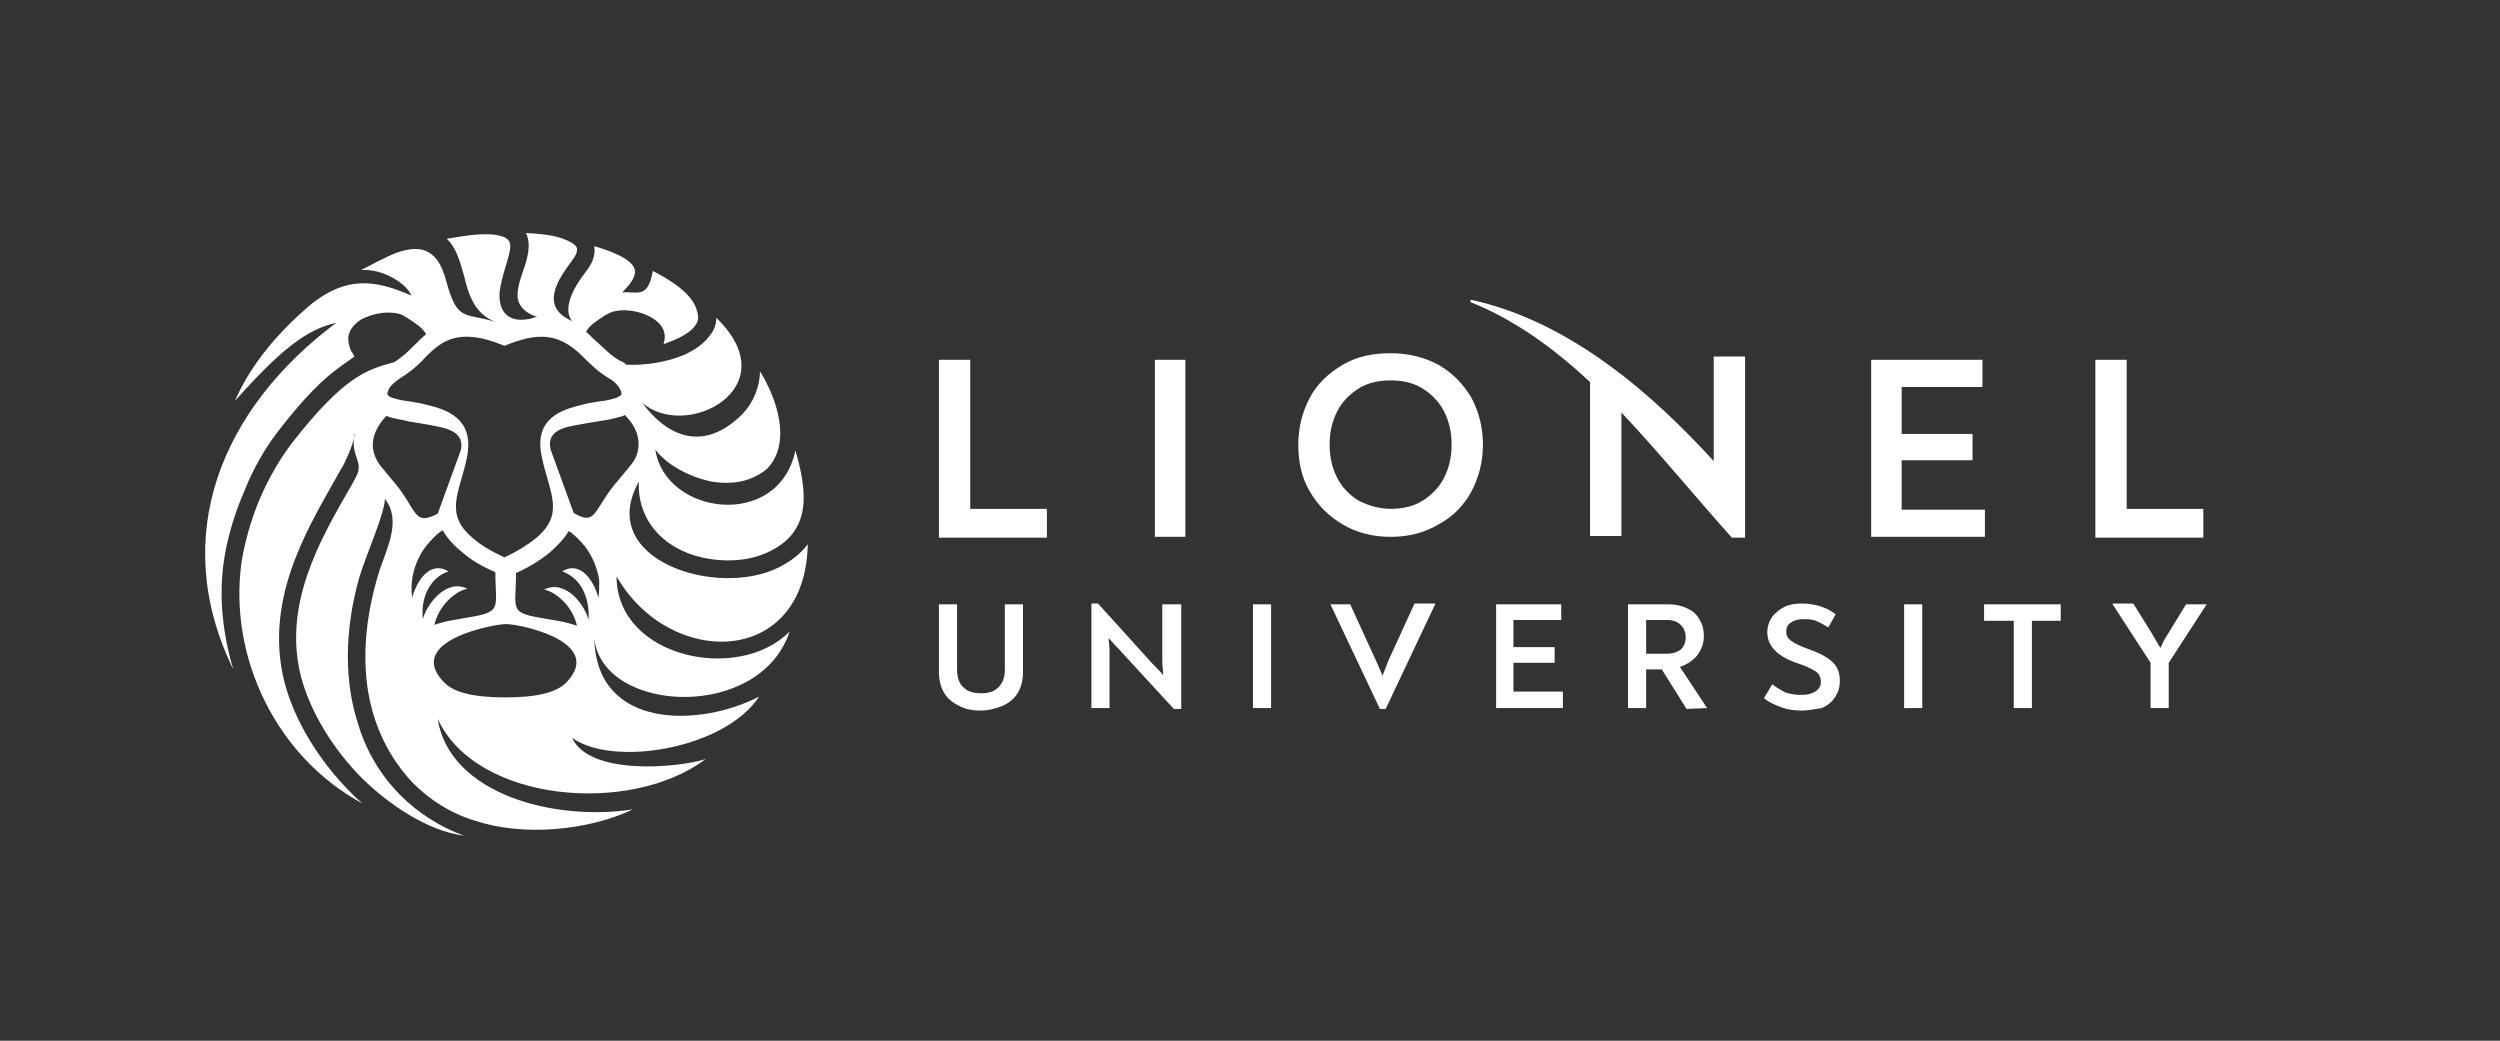 <svg width="221" height="92" viewBox="0 0 221 92" fill="none" xmlns="http://www.w3.org/2000/svg">
<rect x="0" y="0" width="221" height="92" fill="#333333" stroke="none"/>
<path fill-rule="evenodd" clip-rule="evenodd" d="M83.073 31.807H85.769V44.981H92.545V47.529H83V31.807H83.073ZM102.091 31.807H104.787V47.456H102.091V31.807ZM122.93 47.456C121.327 47.456 119.943 47.092 118.704 46.364C117.465 45.636 116.518 44.69 115.789 43.453C115.061 42.215 114.769 40.832 114.769 39.304C114.769 37.775 115.134 36.392 115.789 35.155C116.445 33.918 117.465 32.971 118.704 32.244C119.943 31.516 121.327 31.225 122.93 31.225C124.533 31.225 125.918 31.589 127.156 32.244C128.395 32.971 129.342 33.918 130.071 35.155C130.727 36.392 131.091 37.775 131.091 39.304C131.091 40.832 130.727 42.215 130.071 43.453C129.415 44.69 128.395 45.709 127.156 46.364C125.918 47.092 124.533 47.456 122.93 47.456ZM122.93 44.981C124.023 44.981 124.97 44.763 125.772 44.253C126.573 43.744 127.229 43.089 127.666 42.215C128.104 41.342 128.322 40.396 128.322 39.304C128.322 38.212 128.104 37.266 127.666 36.392C127.229 35.519 126.573 34.864 125.772 34.354C124.97 33.845 124.023 33.627 122.93 33.627C121.837 33.627 120.89 33.845 120.088 34.354C119.287 34.864 118.631 35.519 118.194 36.392C117.757 37.266 117.538 38.212 117.538 39.304C117.538 40.396 117.757 41.342 118.194 42.215C118.631 43.089 119.287 43.744 120.088 44.253C120.963 44.69 121.91 44.981 122.93 44.981ZM175.466 45.054V47.456H165.41V31.807H175.247V34.209H168.106V38.358H174.373V40.687H168.106V45.054H175.466ZM185.303 31.807H187.999V44.981H194.775V47.529H185.23V31.807H185.303ZM143.332 36.465V47.383H140.563V33.772C137.357 30.788 133.86 28.241 129.998 26.712V26.494C138.815 28.386 146.174 34.937 151.493 40.76C151.493 40.614 151.493 40.396 151.493 40.25V40.177V31.516H154.262V47.529H153.242H153.169H153.096C149.963 44.035 146.757 40.104 143.332 36.465Z" fill="#fff"/>
<path fill-rule="evenodd" clip-rule="evenodd" d="M54.503 51.022V50.949C59.166 59.101 71.189 59.029 71.408 48.111C70.752 48.984 69.878 49.639 68.858 50.149C63.393 52.915 52.608 49.494 56.47 42.579C56.325 46.437 59.239 48.911 62.81 49.421C64.631 49.712 66.599 49.494 68.129 48.693C71.918 46.801 71.262 43.161 70.315 39.813C68.858 46.873 58.802 45.563 57.928 39.74C58.948 41.123 61.061 42.215 62.955 42.579C63.903 42.725 64.85 42.725 65.724 42.506C66.526 42.288 67.254 41.924 67.837 41.415C70.023 39.086 68.639 35.155 67.182 32.826C67.182 33.481 67.036 34.136 66.817 34.718C66.453 35.665 65.87 36.465 65.069 37.12C62.008 39.74 59.021 38.649 56.762 35.592C60.624 39.013 69.732 34.282 63.32 28.095C63.32 28.75 63.101 29.259 62.664 29.769C62.154 30.424 61.425 30.934 60.478 31.37C59.093 31.953 57.272 32.316 55.377 32.244C55.232 32.098 55.013 31.953 54.794 31.88C53.993 31.443 53.41 30.788 52.827 30.279C52.463 29.987 52.171 29.623 51.807 29.332C52.099 28.75 52.827 28.313 53.483 27.877L53.629 27.804C54.94 26.93 58.073 27.658 58.656 29.187C58.802 29.551 58.802 29.987 58.656 30.424C59.458 30.133 60.842 29.623 61.425 28.823C61.717 28.459 61.789 28.095 61.644 27.585C61.279 25.911 59.093 24.674 57.709 23.946C57.272 26.421 56.398 25.766 55.013 25.839C55.888 24.965 56.252 24.31 56.106 23.801C55.815 22.782 53.556 22.054 52.536 21.763C52.536 21.981 52.608 22.199 52.536 22.418C52.463 23.146 52.026 23.728 51.516 24.383C49.985 26.494 50.058 27.731 50.568 28.386C50.495 28.386 50.495 28.313 50.423 28.313C48.601 27.44 48.382 25.984 50.277 23.437C50.641 22.927 51.005 22.491 51.005 22.127C51.078 21.763 50.641 21.472 50.131 21.253C49.038 20.744 47.654 20.671 46.488 20.598C46.998 21.617 46.634 22.855 46.196 24.092C45.978 24.747 45.759 25.402 45.759 25.984C45.686 26.712 46.123 27.585 47.508 28.022C47.289 28.022 47.144 28.095 46.925 28.168C44.958 28.605 44.083 27.585 44.156 25.911C44.229 25.184 44.448 24.383 44.666 23.655C44.958 22.636 45.322 21.69 44.958 21.253C44.739 20.962 44.229 20.817 43.719 20.744C42.407 20.598 40.804 20.889 39.493 21.108C40.294 21.835 40.659 23.073 41.023 24.383C41.387 25.911 41.897 27.731 43.792 28.459C41.023 27.585 40.44 28.532 39.42 24.747C38.618 21.763 36.943 21.69 35.048 22.345C33.955 22.782 32.935 23.364 31.915 23.873C33.882 23.728 35.995 25.111 36.36 26.13C33.081 24.674 30.603 24.456 27.543 26.858C24.701 29.259 22.224 32.098 20.767 35.446C24.774 30.934 27.106 29.114 29.729 28.532C19.601 36.101 14.864 47.383 20.621 59.174C19.674 55.972 19.309 52.623 19.819 49.421C20.038 47.892 20.621 45.636 21.641 43.307C22.369 41.487 23.39 39.668 24.628 38.066C26.887 35.155 28.563 33.481 30.02 32.462C30.166 32.316 30.968 31.807 31.332 31.516C31.332 31.443 31.259 31.443 31.259 31.37C31.113 31.152 30.968 30.934 30.895 30.642C30.749 30.133 30.749 29.769 30.895 29.405C31.041 28.968 31.478 28.532 31.915 28.241C32.498 27.949 33.154 27.731 33.809 27.658C34.611 27.585 35.412 27.658 35.85 28.022L35.995 28.095C36.651 28.532 37.38 28.968 37.671 29.551C37.307 29.842 37.015 30.133 36.651 30.497C36.141 31.006 35.558 31.589 34.829 32.025C32.352 32.68 30.385 33.336 25.867 39.086C24.701 40.614 23.754 42.288 23.025 43.962C22.078 46.146 21.568 48.329 21.349 49.712C20.183 58.155 24.483 66.962 32.061 71.038C31.696 70.747 31.332 70.383 31.04 70.092C28.199 67.253 26.013 63.687 25.138 60.266C23.39 53.279 26.887 47.237 29.437 42.725L30.093 41.56C30.385 41.123 30.603 40.614 30.822 40.105C31.041 39.595 31.259 39.013 31.405 38.212C31.405 38.285 31.405 38.358 31.332 38.358C30.968 40.541 32.279 40.76 31.405 42.288C31.186 42.725 30.968 43.089 30.749 43.453C28.344 47.674 24.993 53.424 26.596 59.756C27.397 62.886 29.437 66.234 32.061 68.855C34.392 71.111 37.744 73.44 41.023 73.877C38.837 73.076 36.943 71.839 35.412 70.31C33.736 68.636 32.425 66.525 31.696 64.124C30.457 60.411 30.385 55.899 31.769 51.022C32.352 49.057 33.955 45.563 34.028 44.108C35.485 45.927 34.246 48.402 33.591 50.294C31.988 55.316 31.915 59.902 33.154 63.614C33.882 65.797 35.048 67.69 36.505 69.218C38.035 70.747 39.857 71.911 42.043 72.567C46.269 73.949 51.953 73.44 55.96 71.547C48.965 72.639 39.711 70.165 38.691 63.541C42.043 70.892 55.669 72.13 62.373 67.108C59.749 67.908 52.099 68.563 50.568 65.215C54.139 67.835 64.048 66.234 67.109 61.576C61.935 64.269 52.754 64.56 52.536 56.481C53.337 63.105 67.182 63.76 69.805 55.826C65.287 60.411 54.576 58.155 54.503 51.022ZM34.392 34.355C34.611 33.991 34.975 33.699 35.412 33.408C36.36 32.826 37.088 32.171 37.671 31.516C39.056 30.133 40.586 28.896 44.593 30.57C47.435 29.405 49.33 29.332 51.516 31.516C52.171 32.171 52.827 32.826 53.774 33.408C54.212 33.627 54.576 33.991 54.794 34.355C54.867 34.5 54.94 34.646 54.94 34.791C54.94 34.864 54.94 34.937 54.867 34.937C54.794 35.01 54.576 35.155 54.284 35.228C53.847 35.373 53.337 35.446 52.754 35.519C52.317 35.592 51.807 35.665 51.37 35.81C49.111 36.32 47.144 37.339 47.945 40.614C48.601 43.598 49.913 45.418 47.435 47.529C46.634 48.184 45.686 48.766 44.593 49.275C43.5 48.766 42.48 48.184 41.752 47.529C39.274 45.418 40.586 43.598 41.242 40.614C41.97 37.339 40.003 36.32 37.817 35.81C37.307 35.665 36.87 35.592 36.432 35.519C35.85 35.446 35.34 35.373 34.902 35.228C34.611 35.155 34.392 35.082 34.319 34.937C34.246 34.937 34.246 34.864 34.246 34.791C34.246 34.718 34.319 34.573 34.392 34.355ZM34.611 42.361C34.246 41.924 33.882 41.487 33.591 41.123C33.008 40.323 32.862 39.522 33.008 38.794C33.154 38.066 33.591 37.339 34.174 36.756C34.246 36.829 34.392 36.829 34.538 36.902C35.048 37.047 35.631 37.12 36.214 37.266C36.651 37.339 37.088 37.411 37.525 37.484C38.983 37.775 41.169 37.921 40.731 39.813L38.691 45.418C36.432 46.582 36.943 44.981 34.611 42.361ZM39.639 50.513C37.963 49.494 36.797 51.459 36.432 52.842C36.36 52.332 36.36 51.823 36.432 51.24C36.578 50.149 37.015 49.13 37.671 48.256C38.108 47.747 38.546 47.237 39.129 46.873C39.566 47.601 40.076 48.184 40.804 48.766C41.606 49.494 42.626 50.076 43.792 50.586C43.792 53.934 44.52 54.079 40.95 54.661C40.076 54.807 39.129 54.953 38.4 55.244C38.764 53.57 40.221 52.26 41.314 52.041C39.347 51.095 37.671 53.57 37.38 54.734C37.161 52.696 38.108 51.022 39.639 50.513ZM50.131 60.266C49.257 61.212 47.508 61.649 44.666 61.649C41.825 61.649 40.076 61.212 39.201 60.266C35.777 56.627 43.719 55.171 44.666 55.171C45.614 55.098 53.483 56.627 50.131 60.266ZM52.9 52.842C52.536 51.459 51.37 49.494 49.694 50.513C51.224 51.022 52.171 52.696 52.026 54.807C51.734 53.57 50.058 51.168 48.091 52.114C49.184 52.332 50.641 53.642 51.005 55.316C50.204 55.025 49.33 54.88 48.455 54.734C44.885 54.152 45.614 54.079 45.614 50.658C46.779 50.149 47.799 49.494 48.601 48.839C49.257 48.256 49.84 47.674 50.277 46.946C50.86 47.31 51.297 47.82 51.734 48.329C52.39 49.203 52.827 50.294 52.973 51.313C52.973 51.823 52.973 52.332 52.9 52.842ZM50.714 45.345L48.674 39.74C48.237 37.775 50.423 37.703 51.88 37.411C52.317 37.339 52.754 37.266 53.191 37.193C53.774 37.12 54.357 36.975 54.867 36.829C55.013 36.829 55.086 36.756 55.232 36.684C55.815 37.266 56.252 37.921 56.398 38.722C56.543 39.449 56.398 40.323 55.815 41.051C55.523 41.415 55.159 41.851 54.794 42.288C52.39 44.981 52.827 46.582 50.714 45.345Z" fill="#fff"/>
<path fill-rule="evenodd" clip-rule="evenodd" d="M86.643 62.813C85.915 62.813 85.259 62.667 84.749 62.376C84.166 62.085 83.729 61.721 83.437 61.212C83.146 60.702 83 60.047 83 59.392V53.424H84.603V59.247C84.603 59.902 84.822 60.484 85.186 60.775C85.55 61.139 86.06 61.285 86.716 61.285C87.372 61.285 87.882 61.139 88.246 60.775C88.611 60.411 88.829 59.902 88.829 59.247V53.424H90.432V59.392C90.432 60.12 90.287 60.702 89.995 61.212C89.704 61.721 89.266 62.085 88.683 62.376C87.955 62.667 87.372 62.813 86.643 62.813ZM104.422 53.424V62.667H103.767L98.812 57.281C98.447 56.917 98.229 56.626 98.01 56.408C98.01 56.845 98.083 57.209 98.083 57.427V62.595H96.48V53.351H97.063L101.872 58.664C102.309 59.101 102.601 59.392 102.819 59.683C102.819 59.247 102.746 58.81 102.746 58.446V53.424H104.422ZM110.762 53.424H112.365V62.595H110.762V53.424ZM126.865 53.424L122.493 62.667H121.983L117.611 53.424H119.36L121.691 58.519C121.91 59.028 122.129 59.465 122.201 59.756C122.42 59.247 122.566 58.81 122.712 58.446L125.043 53.351H126.865V53.424ZM138.159 61.212V62.595H132.257V53.424H138.013V54.807H133.787V57.209H137.43V58.592H133.787V61.139H138.159V61.212ZM150.91 62.595L149.089 62.667L146.903 59.174H145.518V62.595H143.915V53.424H147.559C148.141 53.424 148.724 53.569 149.162 53.788C149.672 54.006 150.036 54.37 150.255 54.807C150.546 55.243 150.619 55.753 150.619 56.263C150.619 56.917 150.4 57.427 150.036 57.937C149.672 58.373 149.162 58.737 148.506 58.956L150.91 62.595ZM147.34 57.791C147.85 57.791 148.287 57.645 148.579 57.427C148.87 57.136 149.016 56.772 149.016 56.335C149.016 55.898 148.87 55.535 148.579 55.243C148.287 54.952 147.85 54.807 147.413 54.807H145.518V57.791H147.34ZM159.29 62.813C158.634 62.813 158.051 62.74 157.468 62.522C156.885 62.304 156.375 62.085 155.938 61.721L156.667 60.484C157.031 60.775 157.395 60.993 157.832 61.212C158.27 61.357 158.707 61.43 159.217 61.43C159.727 61.43 160.091 61.357 160.456 61.139C160.82 60.921 160.966 60.63 160.966 60.266C160.966 59.902 160.82 59.538 160.456 59.319C160.091 59.101 159.654 58.883 158.998 58.664C157.177 58.082 156.229 57.136 156.229 55.898C156.229 55.389 156.375 54.952 156.667 54.516C156.958 54.152 157.322 53.861 157.76 53.642C158.197 53.424 158.707 53.351 159.29 53.351C159.8 53.351 160.31 53.424 160.82 53.569C161.33 53.715 161.767 53.933 162.277 54.297L161.621 55.462C161.257 55.243 160.893 55.025 160.529 54.88C160.164 54.734 159.8 54.734 159.436 54.734C158.998 54.734 158.634 54.807 158.343 55.025C158.051 55.171 157.905 55.462 157.905 55.826C157.905 56.19 158.051 56.481 158.415 56.699C158.707 56.917 159.217 57.136 159.8 57.354C160.674 57.645 161.403 58.009 161.913 58.446C162.423 58.883 162.642 59.465 162.642 60.193C162.642 60.775 162.496 61.212 162.204 61.648C161.913 62.085 161.549 62.376 161.039 62.595C160.456 62.667 159.946 62.813 159.29 62.813ZM168.325 53.424H169.928V62.595H168.325V53.424ZM182.242 54.88H179.619V62.595H178.016V54.88H175.393V53.424H182.169V54.88H182.242ZM195.067 53.424L191.715 58.592V62.595H190.112V58.592L186.76 53.424V53.351H188.582L190.257 56.044C190.476 56.408 190.695 56.845 190.986 57.281C191.132 56.917 191.35 56.481 191.642 56.044L193.245 53.424H195.067Z" fill="#fff"/>
</svg>
